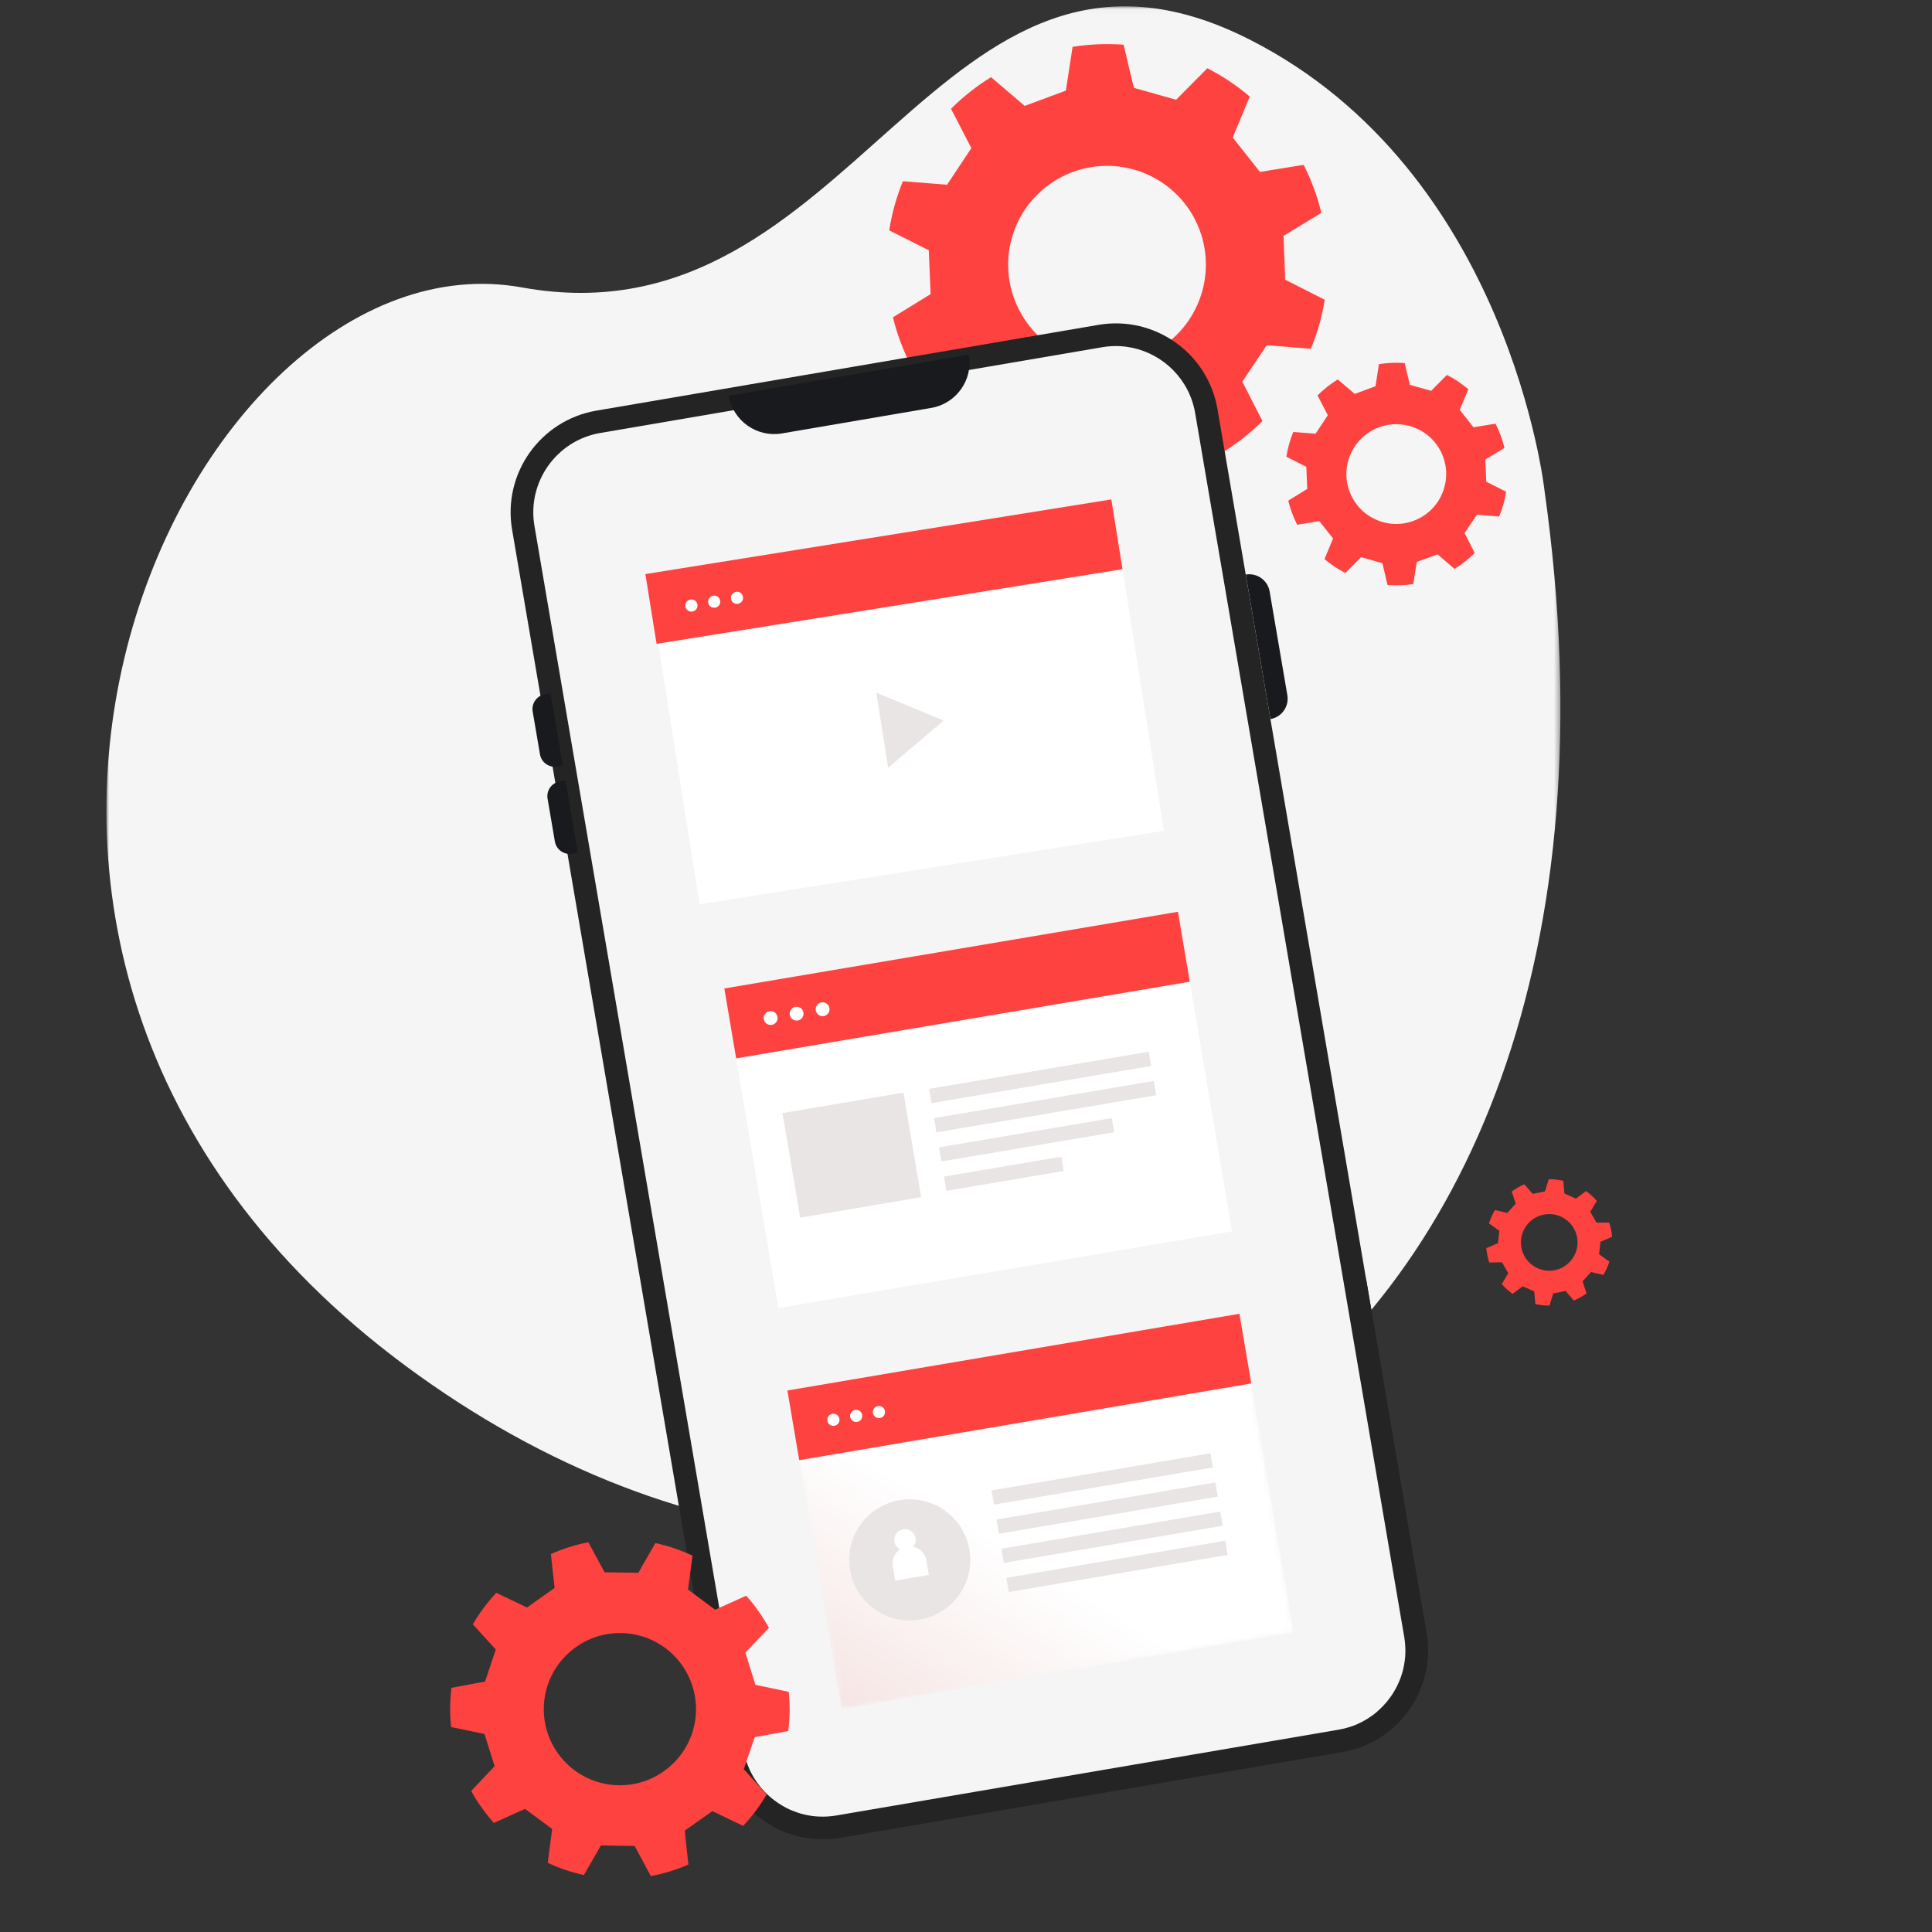 <?xml version="1.0" encoding="UTF-8"?>
<svg width="345px" height="345px" viewBox="0 0 345 345" version="1.1" xmlns="http://www.w3.org/2000/svg" xmlns:xlink="http://www.w3.org/1999/xlink">
    <rect x="0" y="0" width="345" height="345" fill="#333333" stroke="none"/>
    <title>Mobile</title>
    <defs>
        <polygon id="path-1" points="0 0.024 259.645 0.024 259.645 273.441 0 273.441"></polygon>
        <path d="M0.706,14.417 C0.702,14.418 0.699,14.421 0.699,14.424 L0.699,14.424 L10.35,71.279 L91.06,57.58 C91.066,57.579 91.068,57.576 91.068,57.571 L91.068,57.571 L81.419,0.724 C81.418,0.721 81.414,0.719 81.411,0.719 L81.411,0.719 L0.706,14.417 Z" id="path-3"></path>
        <linearGradient x1="43.23%" y1="58.587%" x2="-48.272%" y2="174.674%" id="linearGradient-5">
            <stop stop-color="#FFFFFF" offset="0%"></stop>
            <stop stop-color="#E4B6B3" offset="100%"></stop>
        </linearGradient>
    </defs>
    <g id="Mobile" stroke="none" stroke-width="1" fill="none" fill-rule="evenodd">
        <g id="Group-85" transform="translate(19, 1)">
            <g id="Group-52" transform="translate(0, 0.106)">
                <g id="Group-3">
                    <mask id="mask-2" fill="white">
                        <use xlink:href="#path-1"></use>
                    </mask>
                    <g id="Clip-2"></g>
                    <path d="M256.802,86.477 C256.802,86.477 250.586,29.613 204.273,6.021 C148.107,-22.591 133.895,61.052 74.2,50.223 C14.504,39.394 -47.203,168.23 53.392,242.77 C153.988,317.309 280.241,252.469 256.802,86.477" id="Fill-1" fill="#F5F5F5" mask="url(#mask-2)"></path>
                </g>
                <path d="M171.51,30.038 C180.401,26.081 190.843,30.051 194.819,38.987 C198.761,47.905 194.769,58.326 185.857,62.271 C176.964,66.262 166.525,62.259 162.564,53.357 C158.575,44.429 162.601,33.994 171.51,30.038 M140.736,35.641 C140.326,37.1 140.019,38.571 139.795,40.034 L146.853,43.586 L147.181,51.413 L140.452,55.554 C141.175,58.524 142.248,61.384 143.625,64.087 L151.429,62.801 L156.304,68.935 L153.291,76.252 C155.521,78.133 157.98,79.792 160.644,81.158 L166.235,75.553 L173.773,77.708 L175.587,85.416 C178.668,85.657 181.72,85.538 184.694,85.074 L185.92,77.256 L193.283,74.56 L199.28,79.711 C201.86,78.125 204.266,76.244 206.434,74.081 L202.842,67.047 L207.199,60.539 L215.08,61.174 C215.674,59.732 216.203,58.234 216.636,56.678 C217.021,55.255 217.325,53.838 217.558,52.419 L210.503,48.846 L210.199,41.017 L216.959,36.901 C216.229,33.927 215.173,31.044 213.797,28.335 L205.988,29.595 L201.129,23.447 L204.173,16.138 C201.874,14.193 199.346,12.479 196.596,11.079 L191.021,16.705 L183.475,14.582 L181.644,6.879 C178.561,6.652 175.509,6.787 172.534,7.257 L171.333,15.077 L163.981,17.805 L157.972,12.672 C155.385,14.271 152.983,16.16 150.826,18.322 L154.457,25.344 L150.119,31.881 L142.23,31.257 C141.657,32.678 141.147,34.139 140.736,35.641" id="Fill-6" fill="#FE423F"></path>
                <path d="M226.718,75.413 C231.205,73.415 236.476,75.419 238.481,79.929 C240.471,84.429 238.457,89.689 233.958,91.681 C229.471,93.694 224.202,91.675 222.203,87.181 C220.19,82.676 222.222,77.41 226.718,75.413 M211.187,78.24 C210.979,78.976 210.826,79.719 210.712,80.457 L214.273,82.251 L214.44,86.2 L211.044,88.291 C211.409,89.79 211.95,91.233 212.645,92.597 L216.583,91.948 L219.044,95.043 L217.523,98.736 C218.648,99.685 219.89,100.523 221.234,101.212 L224.057,98.384 L227.861,99.471 L228.776,103.361 C230.33,103.483 231.871,103.423 233.373,103.188 L233.991,99.244 L237.707,97.883 L240.732,100.482 C242.035,99.682 243.25,98.732 244.344,97.64 L242.53,94.091 L244.729,90.806 L248.707,91.127 C249.007,90.399 249.274,89.643 249.492,88.857 C249.686,88.14 249.84,87.424 249.957,86.707 L246.397,84.904 L246.243,80.953 L249.655,78.876 C249.288,77.375 248.754,75.92 248.059,74.553 L244.118,75.189 L241.667,72.086 L243.203,68.398 C242.043,67.416 240.766,66.552 239.379,65.844 L236.565,68.684 L232.757,67.613 L231.832,63.724 C230.276,63.61 228.736,63.678 227.236,63.916 L226.628,67.862 L222.919,69.239 L219.885,66.649 C218.581,67.456 217.368,68.408 216.279,69.5 L218.112,73.043 L215.922,76.343 L211.941,76.028 C211.652,76.745 211.394,77.482 211.187,78.24" id="Fill-8" fill="#FE423F"></path>
                <path d="M198.408,71.96 L235.743,290.504 C235.957,291.758 236.039,293.007 236.001,294.23 C235.982,294.84 235.929,295.441 235.85,296.038 C235.804,296.341 235.757,296.646 235.709,296.942 C235.388,298.713 234.798,300.407 233.99,301.982 C233.584,302.774 233.123,303.536 232.614,304.254 C232.103,304.974 231.538,305.654 230.933,306.298 C230.53,306.721 230.098,307.131 229.656,307.527 L229.648,307.529 C229.205,307.917 228.743,308.283 228.26,308.627 L228.252,308.629 C227.527,309.147 226.753,309.616 225.952,310.024 L225.943,310.026 C225.408,310.299 224.858,310.548 224.288,310.769 C223.141,311.212 221.933,311.548 220.681,311.763 L131.037,327.077 C129.711,327.303 128.394,327.38 127.102,327.321 C126.887,327.31 126.681,327.303 126.464,327.283 C126.231,327.266 125.988,327.241 125.754,327.215 C124.764,327.096 123.804,326.9 122.862,326.633 C122.387,326.493 121.924,326.341 121.477,326.172 C121.266,326.093 121.057,326.014 120.852,325.925 C120.411,325.746 119.982,325.54 119.559,325.325 C118.245,324.654 117.019,323.82 115.902,322.861 C115.459,322.477 115.028,322.074 114.618,321.643 C114.008,321.001 113.438,320.317 112.919,319.585 C112.219,318.611 111.622,317.571 111.13,316.465 L111.128,316.457 C110.505,315.07 110.047,313.587 109.779,312.022 L72.445,93.478 C70.735,83.462 77.476,73.933 87.507,72.22 L177.151,56.906 C187.183,55.192 196.698,61.945 198.408,71.96" id="Fill-10" fill="#242424"></path>
                <path d="M194.418,72.642 L231.752,291.186 C231.917,292.151 231.986,293.133 231.956,294.108 C231.948,294.545 231.909,294.986 231.844,295.474 L231.713,296.292 C231.487,297.564 231.038,298.88 230.391,300.141 C230.076,300.754 229.711,301.358 229.307,301.92 C228.937,302.451 228.488,302.995 227.98,303.534 C227.743,303.78 227.454,304.059 227.119,304.363 L226.985,304.484 C226.707,304.729 226.419,304.967 226.112,305.192 L225.898,305.335 C225.394,305.702 224.858,306.031 224.301,306.322 L224.112,306.421 C223.666,306.645 223.247,306.832 222.832,307.001 C221.913,307.347 220.964,307.607 219.999,307.773 L130.355,323.086 C129.34,323.26 128.31,323.329 127.292,323.281 C126.944,323.267 126.594,323.244 126.26,323.203 C125.488,323.113 124.722,322.956 123.963,322.741 C123.599,322.63 123.234,322.513 122.917,322.385 C122.733,322.318 122.592,322.269 122.469,322.216 L122.372,322.175 C122.098,322.065 121.786,321.922 121.4,321.724 C120.399,321.205 119.435,320.558 118.54,319.791 C118.173,319.475 117.849,319.169 117.551,318.858 C117.06,318.343 116.613,317.795 116.224,317.245 C115.717,316.535 115.279,315.797 114.915,315.014 L114.822,314.807 C114.328,313.701 113.975,312.537 113.769,311.341 L76.436,92.796 C75.103,84.991 80.376,77.545 88.189,76.21 L177.833,60.896 C183.795,59.878 189.545,62.715 192.52,67.586 C193.442,69.088 194.104,70.799 194.418,72.642" id="Fill-12" fill="#F5F5F5"></path>
                <path d="M225.004,229.987 C224.96,229.158 224.924,228.17 224.904,227.047 L227.847,244.277 C226.456,241.714 225.485,239.818 225.247,239.103 C224.661,237.356 224.763,233.429 225.004,229.987" id="Fill-14" fill="#242424"></path>
                <path d="M207.865,127.3 L207.865,127.3 L203.458,101.497 C205.468,101.153 207.376,102.506 207.721,104.517 L210.885,123.037 C211.229,125.048 209.876,126.957 207.865,127.3" id="Fill-16" fill="#191A1D"></path>
                <path d="M80.503,135.78 L81.518,135.607 L79.315,122.705 L78.3,122.877 C76.849,123.126 75.873,124.504 76.121,125.954 L77.427,133.6 C77.675,135.051 79.052,136.027 80.503,135.78" id="Fill-18" fill="#191A1D"></path>
                <path d="M83.162,151.342 L84.177,151.169 L81.973,138.266 L80.958,138.439 C79.507,138.688 78.531,140.065 78.78,141.516 L80.086,149.162 C80.333,150.613 81.711,151.589 83.162,151.342" id="Fill-20" fill="#191A1D"></path>
                <path d="M147.29,71.737 L120.635,76.289 C116.15,77.057 111.894,74.042 111.128,69.558 L154.023,62.23 C154.789,66.714 151.775,70.971 147.29,71.737" id="Fill-22" fill="#191A1D"></path>
                <path d="M253.692,217.602 C255.429,215.421 258.609,215.051 260.799,216.796 C262.98,218.542 263.343,221.72 261.599,223.9 C259.866,226.09 256.682,226.451 254.499,224.712 C252.306,222.97 251.95,219.785 253.692,217.602 M246.61,223.093 C246.699,223.518 246.815,223.934 246.951,224.335 L249.214,224.304 L250.332,226.25 L249.169,228.193 C249.746,228.851 250.396,229.438 251.104,229.942 L252.917,228.585 L254.967,229.499 L255.168,231.757 C255.983,231.94 256.827,232.037 257.686,232.032 L258.366,229.868 L260.566,229.421 L262.048,231.14 C262.861,230.795 263.622,230.36 264.316,229.849 L263.595,227.701 L265.11,226.042 L267.316,226.559 C267.761,225.815 268.124,225.018 268.39,224.182 L266.547,222.869 L266.795,220.64 L268.881,219.759 C268.841,219.314 268.779,218.863 268.683,218.411 C268.594,217.999 268.483,217.598 268.355,217.206 L266.09,217.23 L264.977,215.28 L266.151,213.341 C265.573,212.682 264.924,212.088 264.216,211.582 L262.397,212.933 L260.35,212.013 L260.158,209.753 C259.318,209.562 258.447,209.461 257.564,209.468 L256.889,211.636 L254.691,212.092 L253.208,210.376 C252.395,210.726 251.637,211.163 250.942,211.676 L251.67,213.822 L250.162,215.488 L247.957,214.977 C247.51,215.725 247.149,216.523 246.886,217.357 L248.737,218.662 L248.498,220.897 L246.411,221.781 C246.453,222.218 246.516,222.658 246.61,223.093" id="Fill-24" fill="#FE423F"></path>
                <path d="M83.15,293.543 C88.971,288.827 97.529,289.697 102.265,295.549 C106.975,301.394 106.084,309.939 100.244,314.65 C94.426,319.389 85.866,318.494 81.147,312.665 C76.4,306.823 77.315,298.261 83.15,293.543 M61.385,303.844 C61.371,305.009 61.436,306.165 61.561,307.298 L67.517,308.532 L69.323,314.285 L65.143,318.707 C66.274,320.771 67.641,322.684 69.204,324.419 L74.75,321.908 L79.598,325.496 L78.817,331.537 C80.849,332.492 83.009,333.234 85.263,333.719 L88.304,328.437 L94.335,328.538 L97.221,333.908 C99.559,333.471 101.807,332.774 103.926,331.836 L103.277,325.778 L108.215,322.306 L113.701,324.94 C115.304,323.247 116.717,321.368 117.898,319.328 L113.825,314.815 L115.767,309.106 L121.754,308.009 C121.909,306.817 122.002,305.598 122.015,304.355 C122.017,303.22 121.961,302.106 121.851,301.004 L115.892,299.753 L114.107,293.993 L118.311,289.586 C117.176,287.519 115.816,285.585 114.252,283.846 L108.697,286.34 L103.859,282.737 L104.666,276.696 C102.57,275.708 100.347,274.937 98.024,274.445 L94.998,279.74 L88.965,279.665 L86.068,274.303 C83.732,274.748 81.487,275.457 79.37,276.4 L80.035,282.454 L75.114,285.948 L69.621,283.33 C68.018,285.035 66.608,286.918 65.435,288.955 L69.534,293.452 L67.612,299.178 L61.622,300.287 C61.478,301.457 61.391,302.645 61.385,303.844" id="Fill-26" fill="#FE423F"></path>
                <polygon id="Fill-28" fill="#FFFFFF" points="188.843 147.246 105.927 160.375 96.583 101.364 179.499 88.234"></polygon>
                <polygon id="Fill-30" fill="#EAE5E5" points="149.519 127.558 137.48 122.592 139.603 135.999"></polygon>
                <polygon id="Fill-32" fill="#FFFFFF" points="191.35 161.711 200.997 218.774 119.992 232.469 110.345 175.405"></polygon>
                <polygon id="Fill-34" fill="#FE423F" points="191.35 161.711 193.461 174.199 112.457 187.892 110.345 175.405"></polygon>
                <polygon id="Fill-36" fill="#EAE5E5" points="186.57 189.247 147.341 195.879 146.91 193.331 186.139 186.7"></polygon>
                <polygon id="Fill-38" fill="#EAE5E5" points="187.453 194.469 148.224 201.101 147.793 198.554 187.022 191.922"></polygon>
                <polygon id="Fill-40" fill="#EAE5E5" points="179.949 201.084 149.102 206.297 148.676 203.776 179.523 198.561"></polygon>
                <polygon id="Fill-42" fill="#EAE5E5" points="170.948 208.005 149.991 211.547 149.559 208.998 170.516 205.454"></polygon>
                <polygon id="Fill-44" fill="#EAE5E5" points="145.495 212.684 123.886 216.336 120.729 197.658 142.337 194.006"></polygon>
                <path d="M119.834,180.481 C119.949,181.156 119.494,181.794 118.82,181.908 C118.146,182.022 117.506,181.568 117.393,180.893 C117.278,180.22 117.733,179.58 118.407,179.467 C119.081,179.353 119.72,179.806 119.834,180.481" id="Fill-46" fill="#FFFFFF"></path>
                <path d="M124.473,179.696 C124.587,180.371 124.133,181.01 123.459,181.125 C122.785,181.238 122.145,180.784 122.032,180.11 C121.917,179.435 122.372,178.796 123.046,178.683 C123.72,178.569 124.359,179.022 124.473,179.696" id="Fill-48" fill="#FFFFFF"></path>
                <path d="M129.112,178.913 C129.226,179.588 128.772,180.226 128.098,180.34 C127.424,180.453 126.784,180 126.67,179.325 C126.556,178.652 127.011,178.012 127.685,177.898 C128.36,177.784 128.998,178.238 129.112,178.913" id="Fill-50" fill="#FFFFFF"></path>
            </g>
            <g id="Group-55" transform="translate(120.91, 232.886)">
                <mask id="mask-4" fill="white">
                    <use xlink:href="#path-3"></use>
                </mask>
                <g id="Clip-54"></g>
                <path d="M0.706,14.417 C0.702,14.418 0.699,14.421 0.699,14.424 L0.699,14.424 L10.35,71.279 L91.06,57.58 C91.066,57.579 91.068,57.576 91.068,57.571 L91.068,57.571 L81.419,0.724 C81.418,0.721 81.414,0.719 81.411,0.719 L81.411,0.719 L0.706,14.417 Z" id="Fill-53" fill="url(#linearGradient-5)" mask="url(#mask-4)"></path>
            </g>
            <g id="Group-84" transform="translate(96.05, 88.116)">
                <polygon id="Fill-56" fill="#FE423F" points="106.277 145.487 108.389 157.931 27.671 171.631 25.558 159.187"></polygon>
                <path d="M58.063,187.623 C59.063,193.51 55.099,199.093 49.212,200.092 C43.324,201.092 37.741,197.129 36.741,191.241 C35.742,185.353 39.705,179.77 45.593,178.77 C51.481,177.771 57.063,181.734 58.063,187.623" id="Fill-58" fill="#EAE5E5"></path>
                <polygon id="Fill-60" fill="#EAE5E5" points="101.532 172.933 62.441 179.567 62.01 177.029 101.101 170.395"></polygon>
                <polygon id="Fill-62" fill="#EAE5E5" points="102.415 178.136 63.325 184.77 62.893 182.232 101.984 175.598"></polygon>
                <polygon id="Fill-64" fill="#EAE5E5" points="103.299 183.34 64.208 189.974 63.777 187.436 102.867 180.801"></polygon>
                <polygon id="Fill-66" fill="#EAE5E5" points="104.181 188.543 65.09 195.177 64.66 192.639 103.751 186.005"></polygon>
                <path d="M47.989,187.094 C48.346,186.677 48.541,186.128 48.441,185.544 C48.265,184.5 47.275,183.798 46.231,183.974 C45.188,184.152 44.485,185.142 44.664,186.184 C44.768,186.805 45.176,187.274 45.694,187.542 C44.726,188.187 44.172,189.358 44.38,190.579 L44.813,193.135 L50.816,192.116 L50.382,189.56 C50.166,188.285 49.185,187.339 47.989,187.094" id="Fill-68" fill="#FFFFFF"></path>
                <path d="M34.843,164.236 C34.944,164.827 34.545,165.389 33.955,165.488 C33.363,165.589 32.802,165.191 32.702,164.599 C32.602,164.009 33,163.448 33.591,163.348 C34.182,163.247 34.743,163.645 34.843,164.236" id="Fill-70" fill="#FFFFFF"></path>
                <path d="M38.911,163.546 C39.011,164.136 38.612,164.698 38.021,164.797 C37.43,164.898 36.87,164.501 36.769,163.909 C36.67,163.318 37.067,162.757 37.659,162.657 C38.25,162.556 38.81,162.955 38.911,163.546" id="Fill-72" fill="#FFFFFF"></path>
                <path d="M42.977,162.855 C43.078,163.446 42.68,164.008 42.089,164.107 C41.497,164.207 40.936,163.81 40.837,163.218 C40.738,162.628 41.134,162.068 41.726,161.967 C42.316,161.867 42.877,162.264 42.977,162.855" id="Fill-74" fill="#FFFFFF"></path>
                <polygon id="Fill-76" fill="#FE423F" points="83.403 0.066 85.4 12.528 2.197 25.858 0.199 13.397"></polygon>
                <path d="M9.489,18.833 C9.589,19.424 9.192,19.986 8.601,20.084 C8.009,20.185 7.448,19.788 7.349,19.196 C7.249,18.605 7.646,18.045 8.238,17.945 C8.829,17.845 9.389,18.242 9.489,18.833" id="Fill-78" fill="#FFFFFF"></path>
                <path d="M13.556,18.144 C13.657,18.735 13.258,19.296 12.668,19.396 C12.076,19.495 11.516,19.099 11.415,18.506 C11.317,17.915 11.713,17.356 12.305,17.255 C12.896,17.155 13.456,17.553 13.556,18.144" id="Fill-80" fill="#FFFFFF"></path>
                <path d="M17.624,17.454 C17.725,18.045 17.326,18.607 16.736,18.706 C16.144,18.806 15.583,18.409 15.483,17.817 C15.383,17.226 15.781,16.666 16.373,16.566 C16.963,16.465 17.523,16.863 17.624,17.454" id="Fill-82" fill="#FFFFFF"></path>
            </g>
        </g>
    </g>
</svg>